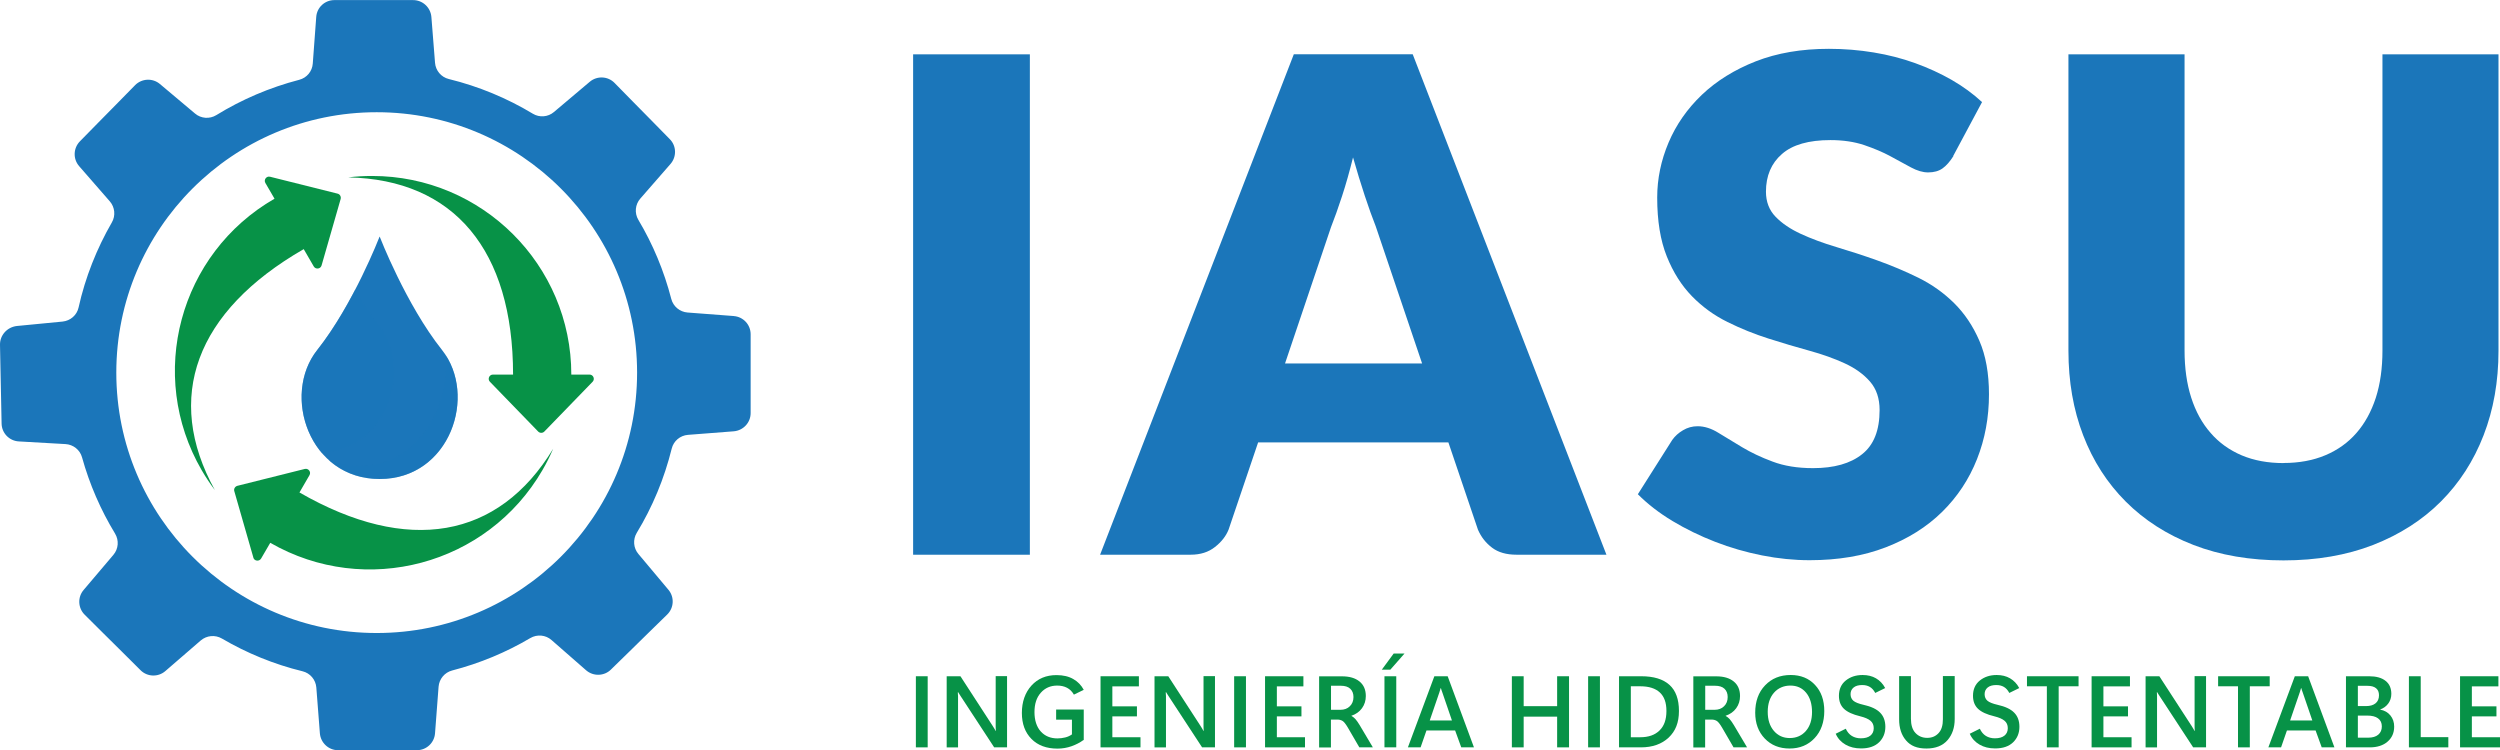 <?xml version="1.0" encoding="UTF-8"?>
<svg xmlns="http://www.w3.org/2000/svg" viewBox="0 0 281.59 84.51">
  <defs>
    <style>
      .cls-1, .cls-2, .cls-3 {
        isolation: isolate;
      }

      .cls-2 {
        mix-blend-mode: screen;
      }

      .cls-2, .cls-4, .cls-3 {
        fill: #1b76ba;
      }

      .cls-2, .cls-3 {
        opacity: .5;
      }

      .cls-5 {
        fill: #079247;
      }

      .cls-3 {
        mix-blend-mode: multiply;
      }
    </style>
  </defs>
  <g class="cls-1">
    <g id="Capa_2" data-name="Capa 2">
      <g id="Capa_1-2" data-name="Capa 1">
        <g>
          <path class="cls-4" d="M42.78,53.95c7.9,0,11.06-9.43,7-14.54-4.06-5.11-7.01-12.75-7.01-12.75h-.02s-2.95,7.64-7.01,12.75c-4.06,5.11-.9,14.54,7.01,14.54h.03Z"/>
          <path class="cls-3" d="M50.24,40.06c.38,5.77-3.17,12.38-9.68,12.38h-.04c-1.29,0-2.46-.23-3.51-.63,1.45,1.31,3.38,2.14,5.74,2.14h.03c7.58,0,10.78-8.67,7.46-13.89Z"/>
          <path class="cls-2" d="M36.27,51.05c7.43-.49,10.3-9.55,6.36-14.52-.95-1.2-1.83-2.53-2.64-3.88-1.15,2.22-2.62,4.69-4.25,6.76-2.63,3.31-2.22,8.44.53,11.64h0Z"/>
          <path class="cls-4" d="M82.69,35.6l-5.25-.4c-.87-.07-1.61-.68-1.83-1.53-.82-3.17-2.07-6.16-3.71-8.91-.45-.76-.36-1.73.22-2.39l3.41-3.91c.7-.81.67-2.03-.09-2.79l-2.09-2.13-2.04-2.07-2.09-2.13c-.75-.77-1.97-.82-2.79-.13l-4.04,3.41c-.67.57-1.63.64-2.37.19-2.9-1.75-6.09-3.08-9.47-3.91-.86-.21-1.48-.95-1.55-1.83l-.41-5.16c-.09-1.08-.99-1.9-2.06-1.9h-5.89s-2.98,0-2.98,0c-1.08,0-1.97.84-2.04,1.9l-.39,5.25c-.06.87-.67,1.61-1.53,1.83-3.34.87-6.48,2.22-9.34,3.98-.75.46-1.72.39-2.39-.18l-3.96-3.33c-.82-.69-2.04-.63-2.79.13l-2.09,2.13-2.04,2.07-2.09,2.13c-.75.77-.79,1.98-.09,2.79l3.46,3.97c.57.66.67,1.61.23,2.37-1.7,2.95-2.99,6.17-3.75,9.59-.19.86-.92,1.49-1.8,1.58l-5.16.5C.79,36.85-.02,37.77,0,38.84l.06,2.98.06,2.91.06,2.98c.02,1.08.87,1.95,1.94,2.01l5.26.3c.87.05,1.63.65,1.86,1.49.85,3.06,2.11,5.94,3.72,8.59.46.76.39,1.72-.19,2.4l-3.35,3.95c-.7.82-.64,2.04.12,2.79l2.11,2.1,2.07,2.05,2.11,2.1c.76.76,1.98.8,2.79.1l3.99-3.45c.67-.57,1.62-.66,2.38-.22,2.8,1.64,5.85,2.9,9.09,3.69.86.21,1.48.95,1.55,1.83l.4,5.16c.09,1.07.98,1.9,2.05,1.9h8.87c1.08,0,1.97-.83,2.05-1.9l.4-5.25c.07-.87.68-1.61,1.53-1.83,3.13-.81,6.09-2.05,8.8-3.65.77-.45,1.73-.36,2.39.22l3.9,3.41c.81.7,2.03.67,2.79-.08l2.13-2.08,2.08-2.04,2.13-2.08c.77-.75.83-1.97.14-2.79l-3.38-4.03c-.57-.67-.64-1.63-.19-2.38,1.77-2.91,3.1-6.1,3.94-9.49.21-.86.95-1.48,1.83-1.55l5.16-.4c1.07-.09,1.9-.98,1.9-2.05v-8.88c0-1.08-.83-1.97-1.9-2.05h0ZM42.43,71.3c-16.2,0-29.33-13.13-29.33-29.33s13.13-29.33,29.33-29.33,29.33,13.13,29.33,29.33-13.13,29.33-29.33,29.33h0Z"/>
          <path class="cls-4" d="M116,62.48h-13.15V6.12h13.15v56.37h0Z"/>
          <path class="cls-4" d="M180.95,62.48h-10.14c-1.13,0-2.05-.26-2.75-.79s-1.23-1.2-1.59-2.03l-3.33-9.83h-21.43l-3.33,9.83c-.29.72-.79,1.37-1.53,1.95-.73.58-1.64.87-2.73.87h-10.21l21.82-56.37h13.39l21.82,56.37h.01ZM160.18,40.94l-5.22-15.44c-.39-.98-.8-2.13-1.24-3.46-.44-1.33-.88-2.77-1.32-4.31-.39,1.57-.8,3.03-1.24,4.37s-.85,2.5-1.24,3.48l-5.18,15.36h15.44Z"/>
          <path class="cls-4" d="M220.03,17.57c-.39.62-.79,1.08-1.22,1.39s-.97.46-1.64.46c-.59,0-1.23-.19-1.92-.56-.68-.37-1.46-.79-2.32-1.26s-1.85-.88-2.96-1.26c-1.11-.37-2.37-.56-3.79-.56-2.45,0-4.28.52-5.47,1.57-1.2,1.04-1.8,2.46-1.8,4.24,0,1.13.36,2.08,1.08,2.82.72.75,1.67,1.39,2.84,1.93s2.51,1.04,4.02,1.49,3.05.95,4.62,1.51c1.57.56,3.11,1.21,4.62,1.95,1.51.75,2.85,1.7,4.02,2.86s2.12,2.57,2.84,4.24c.72,1.66,1.08,3.67,1.08,6.02,0,2.61-.45,5.04-1.35,7.31-.9,2.27-2.21,4.25-3.93,5.94-1.72,1.69-3.83,3.02-6.35,3.99-2.51.97-5.37,1.45-8.57,1.45-1.75,0-3.54-.18-5.36-.54s-3.58-.87-5.28-1.53c-1.7-.66-3.3-1.44-4.8-2.34-1.5-.9-2.8-1.91-3.91-3.02l3.87-6.11c.31-.44.72-.81,1.22-1.1.5-.3,1.05-.45,1.64-.45.77,0,1.55.25,2.34.74s1.68,1.03,2.67,1.62c.99.59,2.13,1.14,3.43,1.62,1.29.49,2.81.74,4.56.74,2.37,0,4.22-.52,5.53-1.57,1.32-1.04,1.97-2.7,1.97-4.97,0-1.32-.36-2.38-1.08-3.21-.72-.83-1.67-1.51-2.84-2.05s-2.51-1.02-4-1.43c-1.5-.41-3.03-.87-4.61-1.37-1.57-.5-3.11-1.12-4.6-1.86-1.5-.74-2.83-1.7-4-2.9s-2.12-2.69-2.84-4.49c-.72-1.79-1.08-4-1.08-6.63,0-2.11.43-4.18,1.28-6.19s2.1-3.8,3.75-5.38c1.65-1.57,3.68-2.83,6.07-3.77,2.4-.94,5.15-1.41,8.24-1.41,1.73,0,3.41.14,5.05.41s3.19.67,4.66,1.2,2.84,1.16,4.12,1.89c1.28.74,2.42,1.57,3.42,2.5l-3.25,6.07h.03Z"/>
          <path class="cls-4" d="M257.21,52.15c1.75,0,3.32-.29,4.7-.87s2.55-1.41,3.5-2.5c.95-1.08,1.68-2.41,2.19-3.97.5-1.56.75-3.33.75-5.32V6.12h13.07v33.39c0,3.46-.56,6.63-1.68,9.52s-2.73,5.38-4.82,7.47c-2.09,2.09-4.63,3.71-7.62,4.88-2.99,1.16-6.36,1.74-10.1,1.74s-7.15-.58-10.14-1.74c-2.99-1.16-5.53-2.79-7.62-4.88s-3.69-4.58-4.8-7.47-1.66-6.06-1.66-9.52V6.12h13.08v33.35c0,1.99.25,3.76.75,5.32s1.23,2.89,2.19,3.98c.95,1.1,2.12,1.93,3.5,2.52,1.38.58,2.95.87,4.7.87h0Z"/>
          <path class="cls-5" d="M66.75,43l-5.44,5.61c-.19.19-.5.19-.69,0l-5.44-5.61c-.29-.3-.08-.81.35-.81h2.26c0-14.01-6.65-21.97-18.57-22.21.88-.11,1.78-.16,2.69-.16,12.39,0,22.44,10.02,22.44,22.37h2.05c.43,0,.64.51.35.81Z"/>
          <path class="cls-5" d="M30.43,19.91l7.59,1.9c.26.06.42.33.35.6l-2.15,7.49c-.12.41-.67.47-.88.11l-1.13-1.95c-12.18,7.01-15.76,16.72-10.01,27.14-.53-.71-1.03-1.46-1.49-2.25-6.2-10.7-2.52-24.39,8.21-30.57l-1.03-1.77c-.21-.36.12-.81.53-.7h0Z"/>
          <path class="cls-5" d="M28.54,62.81l-2.15-7.49c-.08-.26.09-.53.35-.6l7.59-1.9c.41-.1.74.34.53.7l-1.13,1.95c12.18,7.01,22.41,5.25,28.58-4.93-.35.81-.75,1.62-1.21,2.41-6.2,10.7-19.92,14.37-30.66,8.19l-1.03,1.77c-.21.36-.77.3-.88-.11h0Z"/>
          <path class="cls-5" d="M104.49,84.18h-1.33v-8.01h1.33v8.01Z"/>
          <path class="cls-5" d="M113.44,84.18h-1.46l-3.75-5.73c-.07-.12-.13-.21-.18-.28-.04-.07-.08-.14-.13-.21h-.03c0,.11,0,.25.02.43v5.79h-1.28v-8.01h1.55l3.64,5.61c.07.11.13.21.18.29.05.08.1.17.15.27h.02c0-.1,0-.25-.02-.44v-5.74h1.28v8.01h.01Z"/>
          <path class="cls-5" d="M122.04,83.35c-.39.29-.84.52-1.34.7-.51.18-1.04.27-1.59.27-1.23,0-2.21-.36-2.93-1.09-.72-.73-1.08-1.7-1.08-2.93s.36-2.29,1.08-3.08,1.66-1.18,2.82-1.18c.75,0,1.39.15,1.9.45.51.29.9.7,1.17,1.21l-1.11.54c-.2-.35-.45-.6-.77-.77s-.69-.25-1.11-.25c-.76,0-1.37.27-1.85.81-.48.54-.71,1.27-.71,2.18s.24,1.66.71,2.18,1.1.78,1.88.78c.3,0,.59-.04.88-.11s.53-.19.75-.34v-1.66h-1.78v-1.14h3.11v3.46l-.03-.03Z"/>
          <path class="cls-5" d="M128.46,84.18h-4.5v-8.01h4.32v1.14h-2.99v2.25h2.77v1.13h-2.77v2.35h3.17v1.14Z"/>
          <path class="cls-5" d="M136.86,84.18h-1.46l-3.75-5.73c-.07-.12-.13-.21-.18-.28-.04-.07-.09-.14-.13-.21h-.03c0,.11,0,.25.02.43v5.79h-1.29v-8.01h1.55l3.64,5.61c.07.11.13.21.18.29.05.08.1.17.15.27h.02c0-.1,0-.25-.02-.44v-5.74h1.29v8.01h.01Z"/>
          <path class="cls-5" d="M140.34,84.18h-1.33v-8.01h1.33v8.01Z"/>
          <path class="cls-5" d="M146.99,84.18h-4.5v-8.01h4.32v1.14h-2.99v2.25h2.77v1.13h-2.77v2.35h3.17v1.14Z"/>
          <path class="cls-5" d="M154.64,84.18h-1.53l-1.29-2.22c-.23-.39-.43-.65-.59-.75s-.36-.16-.59-.16h-.73v3.14h-1.33v-8.01h2.58c.84,0,1.49.19,1.97.58s.71.94.71,1.64c0,.51-.14.97-.43,1.37s-.69.68-1.19.85v.02c.17.09.33.22.47.38.14.16.29.38.46.66l1.49,2.51h0ZM149.92,77.25v2.7h1.05c.44,0,.8-.13,1.07-.4.27-.26.41-.61.41-1.04,0-.39-.12-.7-.36-.93s-.6-.34-1.07-.34h-1.1Z"/>
          <path class="cls-5" d="M156.6,75.43h-.96l1.34-1.82h1.22l-1.6,1.82h0ZM157.27,84.18h-1.33v-8.01h1.33v8.01Z"/>
          <path class="cls-5" d="M158.58,84.18l2.98-8.01h1.5l2.96,8.01h-1.43l-.69-1.9h-3.23l-.66,1.9h-1.43ZM161.03,81.15h2.51l-1.09-3.18c-.03-.08-.06-.16-.08-.22s-.04-.15-.07-.24h-.03c-.03.09-.05.17-.07.23-.02.07-.04.14-.07.23l-1.09,3.18h0Z"/>
          <path class="cls-5" d="M176.73,84.18h-1.34v-3.46h-3.77v3.46h-1.33v-8.01h1.33v3.37h3.77v-3.37h1.34v8.01Z"/>
          <path class="cls-5" d="M180.21,84.18h-1.33v-8.01h1.33v8.01Z"/>
          <path class="cls-5" d="M182.36,84.18v-8.01h2.5c1.4,0,2.46.32,3.18.97.71.64,1.07,1.62,1.07,2.94s-.39,2.27-1.16,3c-.78.73-1.82,1.1-3.13,1.1h-2.46ZM183.69,77.31v5.73h1.06c.93,0,1.65-.25,2.17-.76.52-.5.78-1.23.78-2.19s-.25-1.63-.74-2.09-1.23-.7-2.19-.7h-1.08,0Z"/>
          <path class="cls-5" d="M196.79,84.18h-1.53l-1.29-2.22c-.23-.39-.43-.65-.59-.75s-.36-.16-.59-.16h-.73v3.14h-1.33v-8.01h2.58c.84,0,1.49.19,1.97.58s.71.94.71,1.64c0,.51-.14.97-.43,1.37s-.69.68-1.19.85v.02c.17.09.33.22.47.38.14.16.29.38.46.66l1.49,2.51h0ZM192.07,77.25v2.7h1.05c.44,0,.8-.13,1.07-.4.27-.26.41-.61.41-1.04,0-.39-.12-.7-.36-.93s-.6-.34-1.07-.34h-1.1Z"/>
          <path class="cls-5" d="M201.57,84.31c-1.14,0-2.07-.37-2.79-1.12-.72-.75-1.08-1.72-1.08-2.92,0-1.27.37-2.3,1.11-3.07.74-.78,1.7-1.17,2.89-1.17,1.12,0,2.04.37,2.73,1.11.7.74,1.05,1.72,1.05,2.95s-.36,2.28-1.09,3.05c-.73.78-1.67,1.17-2.82,1.17ZM201.59,83.13c.75,0,1.36-.27,1.82-.8.46-.53.69-1.24.69-2.13s-.22-1.64-.67-2.18-1.04-.8-1.77-.8-1.38.27-1.85.81-.7,1.26-.7,2.15.23,1.6.69,2.14,1.06.81,1.79.81Z"/>
          <path class="cls-5" d="M206.74,82.66l1.16-.58c.17.36.39.63.68.81s.63.27,1.02.27c.46,0,.82-.1,1.07-.3.25-.2.38-.48.38-.84s-.12-.63-.37-.84-.63-.37-1.15-.5c-.84-.2-1.45-.48-1.83-.84s-.57-.85-.57-1.47c0-.73.26-1.31.77-1.72.51-.41,1.14-.62,1.9-.62.57,0,1.07.12,1.5.37s.78.61,1.04,1.1l-1.12.55c-.17-.32-.37-.54-.61-.68s-.52-.21-.86-.21c-.42,0-.74.09-.97.28s-.34.44-.34.75.11.56.32.74.59.33,1.15.46c.85.19,1.47.48,1.86.88.39.39.59.93.59,1.59,0,.71-.24,1.29-.71,1.75-.48.46-1.15.69-2.02.69-.68,0-1.26-.14-1.76-.43s-.87-.69-1.1-1.22h-.03Z"/>
          <path class="cls-5" d="M220.17,80.99c0,.96-.27,1.76-.81,2.38-.54.62-1.33.94-2.38.94s-1.77-.3-2.29-.91c-.52-.6-.78-1.4-.78-2.38v-4.86h1.33v4.79c0,.71.17,1.25.51,1.61s.78.55,1.32.55.95-.18,1.28-.53.49-.87.49-1.56v-4.87h1.33v4.83h0Z"/>
          <path class="cls-5" d="M221.84,82.66l1.16-.58c.17.36.39.63.68.81s.63.27,1.02.27c.46,0,.82-.1,1.07-.3.25-.2.38-.48.38-.84s-.12-.63-.37-.84-.63-.37-1.15-.5c-.84-.2-1.45-.48-1.83-.84s-.57-.85-.57-1.47c0-.73.26-1.31.77-1.72.51-.41,1.14-.62,1.9-.62.57,0,1.07.12,1.5.37s.78.61,1.04,1.1l-1.12.55c-.17-.32-.37-.54-.61-.68s-.52-.21-.86-.21c-.42,0-.74.09-.97.28s-.34.44-.34.75.11.56.32.74.59.33,1.15.46c.85.19,1.47.48,1.86.88.39.39.59.93.59,1.59,0,.71-.24,1.29-.71,1.75-.48.46-1.15.69-2.02.69-.68,0-1.26-.14-1.76-.43s-.87-.69-1.1-1.22h-.03Z"/>
          <path class="cls-5" d="M234.12,77.3h-2.24v6.88h-1.33v-6.88h-2.24v-1.13h5.81v1.13Z"/>
          <path class="cls-5" d="M240.09,84.18h-4.5v-8.01h4.32v1.14h-2.99v2.25h2.77v1.13h-2.77v2.35h3.17v1.14h0Z"/>
          <path class="cls-5" d="M248.49,84.18h-1.46l-3.75-5.73c-.07-.12-.13-.21-.18-.28-.04-.07-.09-.14-.13-.21h-.03c0,.11.01.25.02.43v5.79h-1.29v-8.01h1.55l3.64,5.61c.07.11.13.21.18.29s.1.17.15.27h.02c0-.1-.01-.25-.02-.44v-5.74h1.29v8.01h.01Z"/>
          <path class="cls-5" d="M255.65,77.3h-2.24v6.88h-1.33v-6.88h-2.24v-1.13h5.81v1.13h0Z"/>
          <path class="cls-5" d="M255.5,84.18l2.98-8.01h1.5l2.96,8.01h-1.43l-.69-1.9h-3.23l-.66,1.9h-1.43ZM257.94,81.15h2.51l-1.09-3.18c-.03-.08-.06-.16-.08-.22s-.04-.15-.07-.24h-.03c-.03.09-.05.17-.07.23-.02.07-.04.14-.07.23l-1.09,3.18h-.01Z"/>
          <path class="cls-5" d="M264.24,84.18v-8.01h2.6c.8,0,1.43.17,1.86.52.44.34.65.84.65,1.47,0,.41-.12.78-.35,1.09s-.54.53-.9.66v.02c.48.09.87.31,1.15.66s.42.76.42,1.25c0,.71-.25,1.27-.75,1.7s-1.17.64-2,.64h-2.68ZM265.58,77.25v2.28h.93c.45,0,.8-.1,1.06-.31s.39-.51.39-.91c0-.35-.11-.61-.33-.79s-.53-.27-.95-.27h-1.12.02ZM265.58,80.6v2.49h1.15c.5,0,.88-.11,1.15-.34.27-.23.4-.54.4-.93s-.14-.7-.43-.91c-.28-.21-.69-.31-1.23-.31h-1.04,0Z"/>
          <path class="cls-5" d="M275.77,84.18h-4.44v-8.01h1.33v6.86h3.11v1.15h0Z"/>
          <path class="cls-5" d="M281.59,84.18h-4.5v-8.01h4.32v1.14h-2.99v2.25h2.77v1.13h-2.77v2.35h3.17v1.14h0Z"/>
        </g>
      </g>
    </g>
  </g>
</svg>